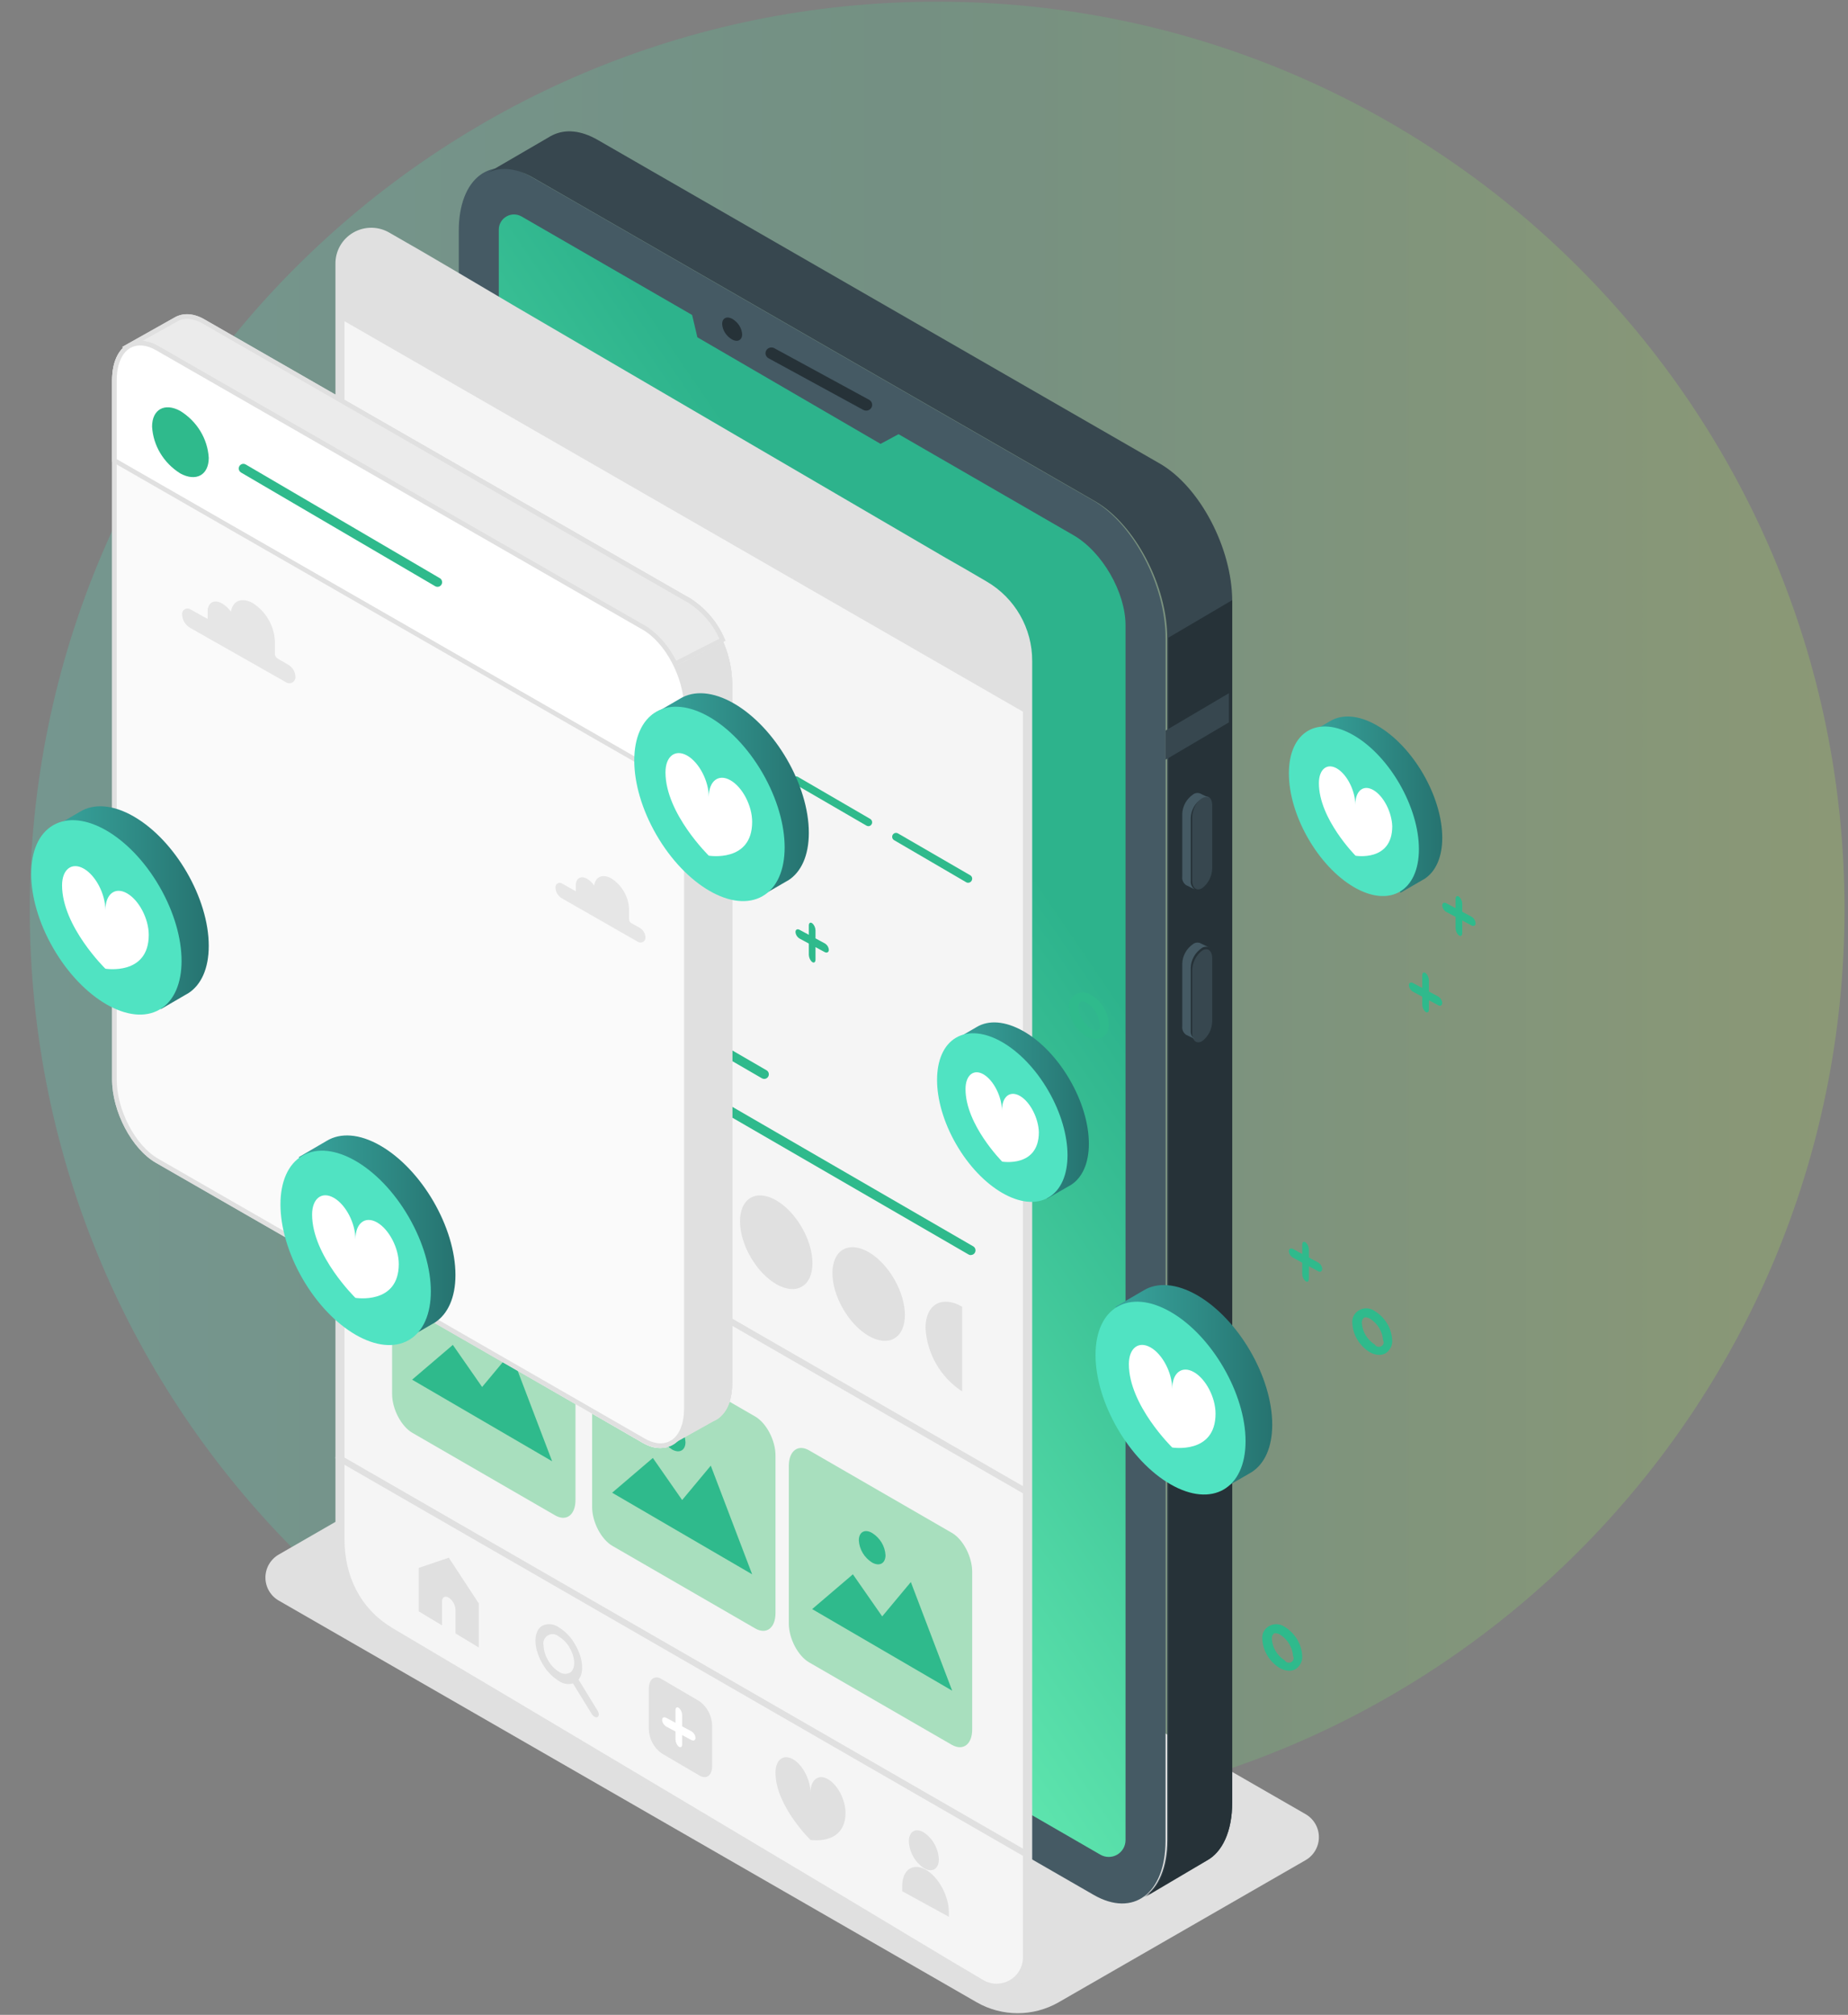<?xml version="1.0" encoding="utf-8"?>
<svg width="556px" height="606px" viewBox="0 0 556 606" version="1.1" xmlns:xlink="http://www.w3.org/1999/xlink" xmlns="http://www.w3.org/2000/svg">
  <rect x="0" y="0" width="556" height="606" fill="#808080" stroke="none"/>
  <defs>
    <linearGradient x1="0.003" y1="0.497" x2="1.013" y2="0.497" id="gradient_1">
      <stop offset="0" stop-color="#50E3C2" />
      <stop offset="0.475" stop-color="#4CC88B" />
      <stop offset="1" stop-color="#B4EC51" />
    </linearGradient>
    <linearGradient x1="0.379" y1="0.718" x2="0.624" y2="0.275" id="gradient_2">
      <stop offset="0" stop-color="#5EE5AE" />
      <stop offset="1" stop-color="#2DB38C" />
    </linearGradient>
    <linearGradient x1="0" y1="0.5" x2="1" y2="0.5" id="gradient_3">
      <stop offset="0" stop-color="#38A59D" />
      <stop offset="1" stop-color="#267370" />
    </linearGradient>
  </defs>
  <path d="M273 546C423.774 546 546 423.774 546 273C546 122.226 423.774 0 273 0C122.226 0 0 122.226 0 273C0 423.774 122.226 546 273 546Z" transform="translate(8.952 0.5)" id="Oval-Copy-12" fill="url(#gradient_1)" fill-opacity="0.226" fill-rule="evenodd" stroke="none" />
  <g id="Group-2" transform="translate(0 39.5)">
    <path d="M312.861 124.082L102.903 3.28C95.276 -1.093 85.888 -1.093 78.261 3.28L4.042 46.033C1.543 47.457 0 50.107 0 52.976C0 55.845 1.543 58.494 4.042 59.918L214.001 180.72C221.628 185.093 231.016 185.093 238.643 180.72L312.861 138.023C315.389 136.606 316.953 133.941 316.953 131.052C316.953 128.163 315.389 125.498 312.861 124.082L312.861 124.082Z" transform="translate(79.857 382)" id="Path" fill="#E0E0E0" stroke="none" />
    <path d="M191.006 519.409L21.633 421.875C9.688 414.993 0 396.529 0 380.637L0 18.906C0 3.014 9.688 -4.285 21.633 2.583L191.006 100.117C202.952 107.069 212.639 125.463 212.639 141.355L212.639 503.1C212.639 518.992 202.952 526.291 191.006 519.409Z" transform="translate(138.032 11)" id="Path" fill="#455A64" stroke="none" />
    <path d="M203.003 99.991L33.776 2.582C28.664 -0.362 24.026 -0.696 20.279 1.11L20.279 1.11C19.795 1.326 19.329 1.581 18.887 1.874L0 12.859C3.802 10.595 8.803 10.748 14.276 13.9L183.518 111.324C195.454 118.268 205.134 136.641 205.134 152.515L205.134 513.849C205.134 522.181 202.432 528.222 198.17 531L216.876 520.126L216.876 520.126C221.639 517.598 224.676 511.404 224.676 502.516L224.676 141.196C224.62 125.323 214.94 106.935 203.003 99.991Z" transform="translate(146.057 0)" id="Path" fill="#37474F" stroke="none" />
    <path d="M6.852 11.351L6.852 372.841C6.852 381.177 4.193 387.221 0 390L18.404 379.121L18.404 379.121C23.091 376.592 26.078 370.396 26.078 361.504L26.078 0L6.893 11.282L6.852 11.351Z" transform="translate(344.653 141)" id="Path" fill="#263238" stroke="none" />
    <path d="M19.057 0L0 11.23L0 20L19.057 8.77L19.057 0L19.057 0Z" transform="translate(350.672 169)" id="Path" fill="#37474F" stroke="none" />
    <path d="M3.009 27.615L3.009 27.615C1.352 28.614 0 27.615 0 25.24L0 6.398C0.036 4.007 1.153 1.776 3.009 0.385L3.009 0.385C4.666 -0.614 6.018 0.385 6.018 2.76L6.018 21.602C5.982 23.993 4.865 26.224 3.009 27.615L3.009 27.615Z" transform="translate(358.696 200)" id="Path" fill="#37474F" stroke="none" />
    <path d="M2.569 26.448L2.569 7.622C2.609 5.234 3.851 3.005 5.916 1.616C6.534 1.207 7.337 1.138 8.024 1.435L8.024 1.435L5.532 0.215L5.532 0.215C4.836 -0.119 4.001 -0.06 3.365 0.367C1.301 1.757 0.059 3.986 0.018 6.374L0.018 25.199C-0.097 26.165 0.334 27.118 1.154 27.71L1.154 27.71L3.778 29L3.778 29C2.916 28.416 2.454 27.441 2.569 26.448Z" transform="translate(355.687 199)" id="Path" fill="#455A64" stroke="none" />
    <path d="M3.009 27.625L3.009 27.625C1.352 28.625 0 27.556 0 25.236L0 6.405C0.036 4.014 1.153 1.783 3.009 0.391L3.009 0.391C4.666 -0.623 6.018 0.391 6.018 2.766L6.018 21.612C5.98 24.002 4.864 26.232 3.009 27.625L3.009 27.625Z" transform="translate(358.696 246)" id="Path" fill="#37474F" stroke="none" />
    <path d="M2.569 26.501L2.569 7.63C2.609 5.239 3.851 3.008 5.916 1.617C6.532 1.202 7.338 1.133 8.024 1.437L8.024 1.437L5.532 0.215L5.532 0.215C4.836 -0.119 4.001 -0.06 3.365 0.367C1.301 1.759 0.059 3.989 0.018 6.38L0.018 25.209C-0.097 26.176 0.334 27.13 1.154 27.723L1.154 27.723L3.778 29L3.778 29C2.935 28.426 2.476 27.476 2.569 26.501Z" transform="translate(355.687 244)" id="Path" fill="#455A64" stroke="none" />
    <path d="M172.914 96.478L6.867 0.617C5.451 -0.204 3.705 -0.206 2.288 0.612C0.871 1.43 -0.002 2.943 2.8586e-06 4.579L2.8586e-06 366.81C2.8586e-06 378.906 8.577 393.754 19.044 399.802L181.005 493.328C182.565 494.225 184.484 494.224 186.043 493.324C187.602 492.424 188.563 490.762 188.567 488.962L188.567 123.687C188.622 113.704 181.561 101.47 172.914 96.478Z" transform="translate(150.068 25)" id="Path" fill="url(#gradient_2)" stroke="none" />
    <path d="M0 0L2.576 10.943L57.691 43L67.202 37.887L0 0L0 0Z" transform="translate(207.24 51)" id="Path" fill="#455A64" stroke="none" />
    <path d="M6.018 5.059C6.018 6.799 4.649 7.495 3.009 6.625C1.223 5.581 0.105 3.84 0 1.941C0 0.201 1.354 -0.495 3.009 0.375C4.793 1.421 5.911 3.161 6.018 5.059L6.018 5.059Z" transform="translate(217.271 56)" id="Path" fill="#263238" stroke="none" />
    <path d="M30.25 19C29.948 18.997 29.653 18.917 29.393 18.767L1.02 3.31C0.417 3.031 0.024 2.449 0.001 1.8C-0.022 1.151 0.328 0.543 0.909 0.224C1.49 -0.095 2.205 -0.072 2.763 0.284L31.178 15.741C31.89 16.127 32.244 16.932 32.039 17.7C31.833 18.467 31.121 19.002 30.307 19L30.25 19Z" transform="translate(230.31 65)" id="Path" fill="#263238" stroke="none" />
    <path d="M14.713 420.575C51.111 442.217 145.804 498.541 192.675 526.689C195.519 528.393 199.063 528.439 201.951 526.81C204.838 525.181 206.623 522.129 206.621 518.822L206.621 128.448C206.618 119.412 201.809 111.054 193.986 106.486L13.862 1.261C11.017 -0.403 7.495 -0.421 4.632 1.212C1.768 2.846 0.001 5.882 5.80098e-06 9.171L5.80098e-06 394.734C-0.007 405.33 5.583 415.147 14.713 420.575Z" transform="translate(101.924 30)" id="Path" fill="#F5F5F5" stroke="none" />
    <path d="M15.417 423.272C44.675 440.658 73.924 458.062 103.164 475.484C120.25 485.684 137.331 495.883 154.408 506.083L177.301 519.769L187.491 525.875C190.604 527.738 193.912 530.423 197.583 530.923C200.624 531.288 203.676 530.344 205.975 528.329C208.275 526.314 209.604 523.418 209.63 520.367C209.63 519.685 209.63 518.976 209.63 518.322L209.63 158.497C209.63 149.123 209.63 139.748 209.63 130.36C209.687 120.484 204.436 111.331 195.866 106.368C191.748 103.948 187.658 101.556 183.47 99.205L124.423 64.726L54.349 23.794C41.716 16.367 29.138 8.8 16.408 1.582C13.034 -0.478 8.798 -0.53 5.374 1.447C1.95 3.425 -0.111 7.112 0.006 11.054C0.006 14.141 0.006 17.229 0.006 20.317L0.006 364.537C0.006 374.736 0.006 384.959 0.006 395.205C-0.209 406.613 5.626 417.29 15.361 423.3C16.896 424.246 18.306 421.909 16.757 420.894C7.306 415.108 2.728 405.344 2.728 394.468L2.728 40.512C2.728 30.776 2.728 21.04 2.728 11.304C2.601 8.776 3.621 6.325 5.506 4.628C8.619 1.985 12.373 2.528 15.612 4.419L29.571 12.57L89.344 47.466L157.828 87.467C170.056 94.602 182.326 101.681 194.526 108.886C202.313 113.45 207.021 121.847 206.838 130.847L206.838 517.655C206.838 518.489 206.838 519.324 206.838 520.172C206.857 523.092 205.259 525.783 202.681 527.172C200.104 528.561 196.968 528.42 194.526 526.806C180.134 518.35 165.882 509.657 151.546 501.104C118.398 481.317 85.226 461.557 52.031 441.826L16.826 420.963C16.213 420.769 15.546 421.018 15.211 421.566C14.877 422.114 14.962 422.818 15.417 423.272Z" transform="translate(100.921 29)" id="Path" fill="#E0E0E0" stroke="none" />
    <path d="M15.265 29.535L3.806 22.816C1.459 21.113 0.047 18.381 0 15.453L0 3.4C0 0.6 1.71 -0.8 3.806 0.474L15.265 7.193C17.609 8.904 19.015 11.641 19.057 14.571L19.057 26.624C19.057 29.465 17.361 30.767 15.265 29.535Z" transform="translate(195.204 465)" id="Path" fill="#E0E0E0" stroke="none" />
    <path d="M1.003 11.833C0.413 11.348 0.042 10.55 0 9.677L0 0.879C0 0.089 0.455 -0.228 1.003 0.175C1.598 0.647 1.972 1.445 2.006 2.317L2.006 11.172C2.006 11.905 1.563 12.221 1.003 11.833Z" transform="translate(203.229 474)" id="Path" fill="#FFFFFF" stroke="none" />
    <path d="M8.808 6.848L1.236 2.785C0.508 2.346 0.049 1.611 0 0.807C0 0.081 0.554 -0.209 1.236 0.16L8.808 4.223C9.534 4.657 9.989 5.389 10.03 6.189C10.03 6.914 9.49 7.204 8.808 6.848Z" transform="translate(199.216 477)" id="Path" fill="#FFFFFF" stroke="none" />
    <path d="M7.07 3.721C8.424 4.563 9.539 5.741 10.306 7.14C12.098 10.24 12.098 13.604 10.306 14.633C9.249 15.122 8.011 15 7.07 14.313C5.708 13.476 4.588 12.297 3.82 10.894C2.978 9.526 2.5 7.966 2.431 6.362C2.169 5.175 2.708 3.957 3.76 3.352C4.813 2.747 6.136 2.896 7.028 3.721M7.028 0.94C5.588 -0.101 3.702 -0.292 2.083 0.44C-0.694 2.025 -0.694 7.126 2.083 11.853C3.256 13.988 4.959 15.783 7.028 17.066C8.464 18.106 10.348 18.291 11.959 17.552C14.737 15.982 14.737 10.88 11.959 6.153C10.787 4.023 9.09 2.228 7.028 0.94L7.028 0.94Z" transform="translate(161.102 449)" id="Shape" fill="#E0E0E0" stroke="none" />
    <path d="M6.758 11.839C6.383 11.624 6.075 11.321 5.864 10.959L0.373 2.017C-0.124 1.205 -0.124 0.338 0.373 0.077C0.871 -0.185 1.662 0.242 2.16 1.04L7.651 9.996C8.149 10.794 8.149 11.661 7.651 11.922C7.359 12.05 7.017 12.019 6.758 11.839L6.758 11.839Z" transform="translate(172.135 465)" id="Path" fill="#E0E0E0" stroke="none" />
    <path d="M15.794 6.615C12.879 4.955 10.525 6.781 10.525 10.681C10.525 6.781 8.17 2.273 5.255 0.613C2.34 -1.046 0 0.779 0 4.679C0 14.636 10.525 24.883 10.525 24.883C10.525 24.883 21.063 26.625 21.063 16.682C21.063 12.81 18.695 8.274 15.794 6.615Z" transform="translate(233.319 489)" id="Path" fill="#E0E0E0" stroke="none" />
    <path d="M9.027 8.681C9.027 11.634 7.008 12.86 4.514 11.356C1.846 9.571 0.169 6.585 0 3.319C0 0.366 2.02 -0.86 4.514 0.644C7.181 2.429 8.858 5.415 9.027 8.681L9.027 8.681Z" transform="translate(273.439 511)" id="Path" fill="#E0E0E0" stroke="none" />
    <path d="M7.014 0.798L7.014 0.798C3.136 -1.324 0 0.933 0 5.825L0 7.311L14.042 15L14.042 13.473C13.985 8.662 10.892 2.919 7.014 0.798Z" transform="translate(271.434 522)" id="Path" fill="#E0E0E0" stroke="none" />
    <path d="M9.027 0L0 3.061L0 16.147L6.988 20.359L6.988 13.24C6.988 11.836 7.899 11.359 9.027 12.033C10.224 12.843 10.976 14.193 11.053 15.669L11.053 22.788L18.054 27L18.054 13.76L9.027 0Z" transform="translate(125.996 429)" id="Path" fill="#E0E0E0" stroke="none" />
    <path d="M49.046 89.265L6.12 64.462C2.74 62.513 0 57.279 0 52.77L0 5.362C0 0.852 2.782 -1.222 6.12 0.741L49.046 25.53C52.426 27.479 55.166 32.726 55.166 37.222L55.166 84.644C55.166 89.154 52.426 91.214 49.046 89.265Z" transform="translate(117.972 327)" id="Path" fill="#A8DFBE" stroke="none" />
    <path d="M0 10.458L42.127 35L29.68 2.324L21.063 12.656L12.252 0L0 10.458L0 10.458Z" transform="translate(123.99 365)" id="Path" fill="#2FBA8C" stroke="none" />
    <path d="M0 2.758C0.151 5.486 1.642 7.981 4.012 9.472C6.228 10.703 8.024 9.71 8.024 7.234C7.871 4.511 6.38 2.021 4.012 0.534C1.796 -0.711 0 0.297 0 2.758Z" transform="translate(139.035 352)" id="Path" fill="#BA68C8" stroke="none" />
    <path d="M49.046 89.265L6.12 64.462C2.74 62.513 0 57.279 0 52.77L0 5.362C0 0.852 2.782 -1.222 6.12 0.741L49.046 25.53C52.426 27.479 55.166 32.726 55.166 37.222L55.166 84.644C55.166 89.154 52.426 91.214 49.046 89.265Z" transform="translate(178.153 361)" id="Path" fill="#A8DFBE" stroke="none" />
    <path d="M0 10.458L42.127 35L29.68 2.324L21.063 12.656L12.252 0L0 10.458L0 10.458Z" transform="translate(184.171 399)" id="Path" fill="#2FBA8C" stroke="none" />
    <path d="M0 2.758C0.151 5.486 1.642 7.981 4.012 9.472C6.228 10.703 8.024 9.71 8.024 7.234C7.871 4.511 6.38 2.021 4.012 0.534C1.796 -0.711 0 0.297 0 2.758Z" transform="translate(198.213 387)" id="Path" fill="#2FBA8C" stroke="none" />
    <path d="M49.058 89.292L6.122 64.494C2.741 62.546 0 57.314 0 52.805L0 5.366C0 0.857 2.783 -1.216 6.122 0.732L49.058 25.53C52.439 27.478 55.166 32.724 55.166 37.219L55.166 84.63C55.18 89.125 52.453 91.198 49.058 89.292Z" transform="translate(237.331 396)" id="Path" fill="#A8DFBE" stroke="none" />
    <path d="M0 10.458L42.127 35L29.69 2.324L21.07 12.656L12.256 0L0 10.458L0 10.458Z" transform="translate(244.352 434)" id="Path" fill="#2FBA8C" stroke="none" />
    <path d="M0 2.79C0.151 5.506 1.642 7.989 4.012 9.474C6.228 10.7 8.024 9.711 8.024 7.246C7.871 4.534 6.38 2.056 4.012 0.575C1.796 -0.734 0 0.269 0 2.79Z" transform="translate(258.395 421)" id="Path" fill="#2FBA8C" stroke="none" />
    <path d="M207.674 121C207.508 121.001 207.344 120.958 207.2 120.874L0.476 1.759C0.258 1.634 0.098 1.427 0.033 1.184C-0.033 0.941 0.001 0.682 0.127 0.464C0.253 0.249 0.459 0.093 0.7 0.03C0.941 -0.033 1.197 0.003 1.411 0.13L208.135 119.245C208.515 119.449 208.706 119.886 208.597 120.303C208.487 120.72 208.106 121.008 207.674 121L207.674 121Z" transform="translate(100.921 398)" id="Path" fill="#E0E0E0" stroke="none" />
    <path d="M207.689 120.972C207.523 120.973 207.359 120.93 207.215 120.847L0.473 1.753C0.182 1.587 0.001 1.277 5.89693e-06 0.942C-0.001 0.607 0.177 0.296 0.468 0.127C0.758 -0.041 1.117 -0.043 1.408 0.124L208.15 119.232C208.521 119.444 208.704 119.878 208.597 120.291C208.489 120.705 208.117 120.995 207.689 121L207.689 120.972Z" transform="translate(100.921 289)" id="Path" fill="#E0E0E0" stroke="none" />
    <path d="M193.987 106.494L13.861 1.262C11.016 -0.403 7.494 -0.422 4.631 1.212C1.768 2.846 0.001 5.883 0 9.171L0 26.117L0 26.117L206.621 145L206.621 128.458C206.618 119.42 201.81 111.062 193.987 106.494Z" transform="translate(101.924 30)" id="Path" fill="#E0E0E0" stroke="none" />
    <path d="M28.361 98.346C44.033 98.341 56.745 76.322 56.753 49.164C56.761 22.007 44.064 -0.005 28.392 7.98857e-07C12.72 0.005 0.008 22.024 4.15383e-06 49.182C-0.008 76.339 12.689 98.351 28.361 98.346Z" transform="matrix(0.866 -0.5 0.5 0.866 103.304 138.624)" id="Oval" fill="#BA68C8" stroke="none" />
    <path d="M8.929 30.952C13.863 30.951 17.865 24.021 17.868 15.473C17.87 6.926 13.873 -0.002 8.939 2.50437e-07C4.005 0.002 0.003 6.932 1.3009e-06 15.479C-0.003 24.026 3.995 30.954 8.929 30.952Z" transform="matrix(0.867 -0.498 0.498 0.867 113.32 265.44)" id="Oval" fill="#E0E0E0" stroke="none" />
    <path d="M22.066 20.27C22.066 27.188 17.119 29.955 11.033 26.538C4.518 22.362 0.419 15.377 0 7.735C0 0.817 4.933 -1.95 11.033 1.454C17.544 5.639 21.641 12.627 22.066 20.27L22.066 20.27Z" transform="translate(144.051 275)" id="Path" fill="#E0E0E0" stroke="none" />
    <path d="M22.066 20.273C22.066 27.188 17.122 29.954 11.04 26.538C4.525 22.36 0.424 15.372 0 7.728C0 0.812 4.944 -1.954 11.04 1.462C17.55 5.643 21.645 12.63 22.066 20.273Z" transform="translate(170.129 290)" id="Path" fill="#E0E0E0" stroke="none" />
    <path d="M22.066 20.273C22.066 27.188 17.133 29.954 11.033 26.538C4.519 22.357 0.421 15.37 0 7.728C0 0.812 4.947 -1.954 11.033 1.462C17.549 5.642 21.647 12.63 22.066 20.273L22.066 20.273Z" transform="translate(196.207 306)" id="Path" fill="#E0E0E0" stroke="none" />
    <path d="M8.898 30.846C13.816 30.844 17.804 23.938 17.806 15.42C17.809 6.902 13.825 -0.002 8.908 2.5073e-07C3.991 0.002 0.003 6.908 1.3024e-06 15.426C-0.003 23.944 3.981 30.848 8.898 30.846Z" transform="matrix(0.866 -0.5 0.5 0.866 218.12 325.22)" id="Oval" fill="#E0E0E0" stroke="none" />
    <path d="M8.898 30.846C13.816 30.844 17.804 23.938 17.806 15.42C17.809 6.902 13.825 -0.002 8.908 2.5073e-07C3.991 0.002 0.003 6.908 1.3024e-06 15.426C-0.003 23.944 3.981 30.848 8.898 30.846Z" transform="matrix(0.866 -0.5 0.5 0.866 245.928 340.791)" id="Oval" fill="#E0E0E0" stroke="none" />
    <path d="M70.752 43C70.509 43.002 70.27 42.939 70.058 42.819L0.744 2.623C0.293 2.386 0.007 1.921 0 1.41C-0.007 0.899 0.266 0.425 0.711 0.176C1.155 -0.073 1.7 -0.057 2.13 0.217L71.514 40.399C72.063 40.711 72.333 41.356 72.17 41.968C72.007 42.58 71.452 43.004 70.821 43L70.752 43Z" transform="translate(116.969 203)" id="Path" fill="#BA68C8" stroke="none" />
    <path d="M113.947 68C113.703 67.997 113.463 67.93 113.253 67.805L0.7 2.612C0.032 2.227 -0.198 1.372 0.186 0.702C0.569 0.032 1.422 -0.199 2.089 0.186L114.642 65.393C115.193 65.706 115.463 66.353 115.3 66.966C115.136 67.579 114.58 68.004 113.947 68L113.947 68Z" transform="translate(115.966 217)" id="Path" fill="#2FBA8C" stroke="none" />
    <path d="M176.132 104C175.887 103.997 175.647 103.93 175.436 103.805L0.715 2.645C0.385 2.461 0.144 2.15 0.047 1.784C-0.05 1.418 0.005 1.029 0.2 0.705C0.384 0.381 0.688 0.145 1.046 0.048C1.404 -0.049 1.786 0.002 2.107 0.188L176.828 101.348C177.379 101.661 177.65 102.309 177.486 102.923C177.323 103.537 176.766 103.963 176.132 103.958L176.132 104Z" transform="translate(115.966 234)" id="Path" fill="#2FBA8C" stroke="none" />
    <path d="M11.033 1.513C4.933 -2.015 0 0.838 0 7.881C0.419 15.649 4.518 22.752 11.033 27L11.033 1.513Z" transform="translate(278.454 352)" id="Path" fill="#E0E0E0" stroke="none" />
    <path d="M22.896 15C22.694 15.003 22.494 14.949 22.321 14.844L0.649 2.229C0.261 2.036 0.011 1.642 0 1.205C-0.011 0.769 0.219 0.362 0.596 0.149C0.974 -0.064 1.438 -0.048 1.8 0.19L23.472 12.819C23.938 13.075 24.17 13.62 24.034 14.138C23.897 14.655 23.427 15.011 22.896 15L22.896 15Z" transform="translate(209.246 176)" id="Path" fill="#BA68C8" stroke="none" />
    <path d="M22.917 14.972C22.714 14.975 22.514 14.921 22.339 14.815L0.589 2.193C0.03 1.87 -0.165 1.153 0.152 0.588C0.306 0.317 0.56 0.119 0.86 0.039C1.159 -0.041 1.478 0.003 1.744 0.162L23.509 12.813C23.955 13.086 24.169 13.624 24.031 14.132C23.894 14.639 23.439 14.994 22.917 15L22.917 14.972Z" transform="translate(238.334 194)" id="Path" fill="#2FBA8C" stroke="none" />
    <path d="M22.836 14.999C22.634 15.003 22.434 14.949 22.261 14.843L0.587 2.197C0.03 1.875 -0.165 1.158 0.152 0.594C0.47 0.03 1.18 -0.167 1.738 0.154L23.496 12.757C24.048 13.084 24.236 13.8 23.917 14.361C23.707 14.765 23.288 15.014 22.836 14.999Z" transform="translate(268.425 211)" id="Path" fill="#2FBA8C" stroke="none" />
    <path d="M19.057 12.874L19.057 223.712C19.057 229.418 16.954 233.26 13.736 234.526L13.652 234.526L13.652 234.526L0 242L0.07 229.864L1.588 7.362L16.006 0C17.936 4.023 18.977 8.414 19.057 12.874Z" transform="translate(201.223 153)" id="Path" fill="#E0E0E0" stroke="none" />
    <path d="M0 244L0.082 230.689L1.569 7.887L16.703 0L17.003 0.654C18.922 4.761 19.964 9.236 20.06 13.784L20.06 224.499C20.06 230.257 17.959 234.542 14.424 235.96L14.424 235.96L0 244ZM2.934 8.763L1.378 241.663L13.865 234.708C16.908 233.484 18.696 229.687 18.696 224.527L18.696 13.784C18.619 9.682 17.718 5.639 16.048 1.906L2.934 8.763Z" transform="translate(200.22 152)" id="Shape" fill="#E0E0E0" stroke="none" />
    <path d="M179.54 97.63L165.083 105L10.336 15.204L0 9.199L14.275 1.188L14.694 0.937L14.694 0.937C16.957 -0.456 19.946 -0.331 23.228 1.55L169.707 85.94C173.659 88.169 177.179 92.544 179.54 97.63Z" transform="translate(37.73 56)" id="Path" fill="#EBEBEB" stroke="none" />
    <path d="M166.237 106L165.916 105.806L0 9.869L15.713 1.036C18.293 -0.503 21.569 -0.35 24.943 1.646L171.159 85.603C175.646 88.514 179.163 92.684 181.267 97.584L181.546 98.18L166.237 106ZM2.886 9.883L166.279 104.419L179.775 97.486C177.793 93.098 174.584 89.368 170.531 86.74L24.316 2.853C21.527 1.23 18.822 0.967 16.731 2.09L16.09 2.492L2.886 9.883Z" transform="translate(36.728 55)" id="Shape" fill="#E0E0E0" stroke="none" />
    <path d="M158.677 330.455L12.838 246.243C5.745 242.154 0 231.167 0 221.71L0 11.256C0 1.813 5.745 -2.541 12.838 1.52L158.677 85.774C165.757 89.863 171.515 100.85 171.515 110.308L171.515 320.748C171.557 330.205 165.799 334.558 158.677 330.455Z" transform="translate(34.722 64)" id="Path" fill="#FAFAFA" stroke="none" />
    <path d="M165.065 333C163.13 332.945 161.243 332.385 159.594 331.374L13.23 247.257C5.931 243.09 0 231.795 0 222.14L0 11.924C0 6.715 1.744 2.714 4.801 0.95C7.355 -0.523 10.606 -0.273 13.928 1.63L160.292 85.747C167.577 89.915 173.522 101.209 173.522 110.864L173.522 321.066C173.522 326.29 171.763 330.291 168.721 332.041C167.609 332.678 166.347 333.009 165.065 333ZM8.457 1.394C7.42 1.38 6.398 1.644 5.498 2.158C2.889 3.659 1.396 7.215 1.396 11.883L1.396 222.14C1.396 231.351 6.978 242.076 13.955 246.049L160.32 330.166C163.181 331.819 165.902 332.055 168.051 330.846C170.661 329.346 172.154 325.776 172.154 321.122L172.154 110.864C172.154 101.654 166.572 90.929 159.594 86.956L13.23 2.839C11.791 1.954 10.147 1.456 8.457 1.394Z" transform="translate(33.719 63)" id="Shape" fill="#E0E0E0" stroke="none" />
    <path d="M19.057 12.873L19.057 223.699C19.057 229.419 16.954 233.26 13.736 234.527L13.652 234.527L13.652 234.527L0 242L0 229.865L1.518 7.376L15.937 0C17.889 4.018 18.953 8.408 19.057 12.873Z" transform="translate(201.223 153)" id="Path" fill="#E0E0E0" stroke="none" />
    <path d="M0 244L0.082 230.675L1.569 7.887L16.69 0L16.99 0.654C18.916 4.754 19.963 9.225 20.06 13.77L20.06 224.443C20.06 230.216 17.945 234.5 14.424 235.905L14.424 235.905L0 244ZM2.934 8.749L1.378 241.635L13.865 234.681C16.908 233.457 18.696 229.659 18.696 224.485L18.696 13.729C18.611 9.632 17.71 5.595 16.048 1.864L2.934 8.749Z" transform="translate(200.22 152)" id="Shape" fill="#E0E0E0" stroke="none" />
    <path d="M178.537 97.617L164.158 105L10.281 15.22L0 9.216L14.157 1.178L14.56 0.941L14.56 0.941C16.824 -0.452 19.797 -0.34 23.062 1.554L168.756 85.902C172.674 88.172 176.189 92.546 178.537 97.617Z" transform="translate(38.733 56)" id="Path" fill="#EBEBEB" stroke="none" />
    <path d="M166.167 106L165.847 105.806L0 9.869L15.713 1.036C18.293 -0.503 21.569 -0.35 24.943 1.646L171.159 85.603C175.641 88.51 179.155 92.674 181.253 97.57L181.546 98.18L166.167 106ZM2.816 9.883L166.209 104.475L179.705 97.611C177.73 93.218 174.52 89.486 170.462 86.865L24.316 2.853C21.527 1.23 18.822 0.967 16.731 2.09L16.09 2.478L2.816 9.883Z" transform="translate(36.728 55)" id="Shape" fill="#E0E0E0" stroke="none" />
    <path d="M171.516 110.214L171.516 320.76C171.516 325.699 169.944 329.261 167.427 330.93L166.607 331.375C164.41 332.419 161.67 332.182 158.681 330.457L88.191 289.748L55.262 270.715L12.849 246.214C5.757 242.123 0 231.118 0 221.671L0 11.209C0 6.423 1.474 2.959 3.838 1.22C4.24 0.918 4.679 0.67 5.145 0.482C7.73 -0.423 10.592 -0.04 12.849 1.512L158.681 85.755C162.858 88.469 166.162 92.335 168.192 96.885C170.277 101.026 171.412 105.579 171.516 110.214L171.516 110.214Z" transform="translate(34.722 64)" id="Path" fill="#FAFAFA" stroke="none" />
    <path d="M164.983 332.999C163.062 332.942 161.19 332.382 159.556 331.374L13.241 247.256C5.944 243.089 0 231.794 0 222.139L0 11.935C0 7.087 1.465 3.336 4.186 1.391C4.642 1.057 5.139 0.782 5.665 0.571C8.092 -0.457 10.98 -0.096 14.036 1.641L160.351 85.759C164.638 88.549 168.028 92.508 170.117 97.164C172.266 101.414 173.429 106.091 173.522 110.848L173.522 321.08C173.522 326.123 171.959 329.943 169.099 331.818L168.234 332.291C167.218 332.768 166.107 333.011 164.983 332.999ZM8.483 1.391C7.677 1.382 6.878 1.543 6.139 1.863C5.717 2.021 5.322 2.241 4.967 2.516C2.665 4.197 1.395 7.531 1.395 11.935L1.395 222.139C1.395 231.35 6.976 242.074 13.952 246.048L160.267 330.165C162.974 331.721 165.499 332.027 167.564 331.054L168.359 330.624C170.717 329.068 172.099 325.581 172.099 321.08L172.099 110.848C172 106.303 170.885 101.837 168.834 97.775C166.853 93.357 163.637 89.6 159.57 86.953L13.241 2.836C11.806 1.953 10.167 1.456 8.483 1.391Z" transform="translate(33.719 63)" id="Shape" fill="#E0E0E0" stroke="none" />
    <path d="M158.639 85.491L12.835 1.531C5.743 -2.545 0 1.795 0 11.236L0 35.276L171.516 134L171.516 109.946C171.516 100.519 165.759 89.567 158.639 85.491Z" transform="translate(34.722 64)" id="Path" fill="#FFFFFF" stroke="none" />
    <path d="M173.522 136L0 36.397L0 11.909C0 6.706 1.744 2.71 4.801 0.948C7.355 -0.522 10.606 -0.273 13.928 1.628L160.292 85.637C167.577 89.799 173.522 101.079 173.522 110.721L173.522 136ZM1.396 35.592L172.126 133.586L172.126 110.721C172.126 101.523 166.544 90.812 159.566 86.844L13.23 2.835C10.355 1.184 7.648 0.948 5.498 2.155C2.889 3.654 1.396 7.206 1.396 11.867L1.396 35.592Z" transform="translate(33.719 63)" id="Shape" fill="#E0E0E0" stroke="none" />
    <path d="M17.051 15.193C17.051 20.386 13.242 22.477 8.49 19.894C3.477 16.762 0.324 11.528 0 5.805C0 0.625 3.796 -1.479 8.49 1.104C13.525 4.225 16.705 9.458 17.051 15.193L17.051 15.193Z" transform="translate(45.755 83)" id="Path" fill="#2FBA8C" stroke="none" />
    <path d="M59.802 37C59.559 37.002 59.321 36.939 59.111 36.818L0.696 2.624C0.266 2.374 0.001 1.911 2.73108e-06 1.408C-0.001 0.906 0.262 0.442 0.691 0.19C1.119 -0.062 1.648 -0.063 2.077 0.187L60.492 34.395C61.15 34.779 61.379 35.63 61.004 36.3C60.756 36.735 60.297 37.002 59.802 37Z" transform="translate(71.833 100)" id="Path" fill="#2FBA8C" stroke="none" />
    <path d="M1.987 2.228L6.125 4.576L6.125 3.115C6.125 3.006 6.125 2.91 6.125 2.801C6.125 2.692 6.125 2.61 6.125 2.501L6.125 2.501L6.125 2.501C6.263 0.562 7.753 -0.23 9.574 0.849C10.398 1.346 11.1 2.017 11.63 2.815C12.044 0.166 14.224 -0.79 16.845 0.712C19.972 2.73 21.939 6.103 22.142 9.793L22.142 12.934C22.131 13.444 22.407 13.918 22.86 14.162L25.316 15.528C26.405 16.157 27.077 17.311 27.081 18.559C27.074 19.074 26.794 19.546 26.345 19.804C25.895 20.061 25.342 20.066 24.888 19.816L1.987 6.72C0.755 6.01 -0.002 4.704 4.46813e-06 3.293C-0.001 2.826 0.257 2.396 0.672 2.173C1.087 1.951 1.592 1.972 1.987 2.228Z" transform="translate(167.12 224)" id="Path" fill="#E6E6E6" stroke="none" />
    <path d="M2.426 2.724L7.696 5.662L7.696 3.776C7.689 3.649 7.689 3.521 7.696 3.393C7.689 3.27 7.689 3.147 7.696 3.024L7.696 3.024L7.696 3.024C7.919 0.619 9.759 -0.325 12.102 1.042C13.135 1.666 14.019 2.501 14.695 3.489C15.211 0.195 17.943 -0.981 21.262 0.892C25.186 3.402 27.656 7.595 27.912 12.183L27.912 16.078C27.909 16.709 28.249 17.292 28.804 17.61L31.899 19.4C33.266 20.184 34.105 21.621 34.102 23.173C34.116 23.829 33.762 24.44 33.181 24.765C32.599 25.09 31.883 25.077 31.314 24.731L2.51 8.383C0.951 7.507 -0.007 5.879 3.75843e-05 4.118C0.001 3.551 0.308 3.027 0.806 2.741C1.305 2.454 1.921 2.447 2.426 2.724Z" transform="translate(54.782 141)" id="Path" fill="#E6E6E6" stroke="none" />
    <path d="M1.003 11.829C0.408 11.358 0.034 10.564 0 9.696L0 0.88C0 0.093 0.443 -0.222 1.003 0.165C1.59 0.645 1.961 1.433 2.006 2.297L2.006 11.113C2.006 11.9 1.551 12.23 1.003 11.829Z" transform="translate(427.904 253)" id="Path" fill="#2FBA8C" stroke="none" />
    <path d="M8.808 6.83L1.222 2.773C0.502 2.335 0.048 1.607 0 0.81C0 0.086 0.554 -0.204 1.222 0.152L8.808 4.209C9.527 4.653 9.979 5.385 10.03 6.184C9.959 6.961 9.405 7.199 8.808 6.83Z" transform="translate(423.892 256)" id="Path" fill="#2FBA8C" stroke="none" />
    <path d="M1.009 11.829C0.414 11.36 0.038 10.566 0 9.696L0 0.88C0 0.093 0.452 -0.222 1.009 0.165C1.595 0.642 1.965 1.432 2.006 2.297L2.006 11.113C2.006 11.9 1.554 12.23 1.009 11.829Z" transform="translate(437.934 230)" id="Path" fill="#2FBA8C" stroke="none" />
    <path d="M8.807 6.842L1.224 2.778C0.497 2.344 0.042 1.612 0 0.812C0 0.086 0.541 -0.204 1.224 0.152L8.807 4.216C9.531 4.652 9.986 5.383 10.03 6.182C10.03 6.908 9.49 7.212 8.807 6.842Z" transform="translate(433.922 232)" id="Path" fill="#2FBA8C" stroke="none" />
    <path d="M1.003 11.812C0.412 11.34 0.04 10.553 0 9.693L0 0.875C0 0.093 0.455 -0.22 1.003 0.164C1.597 0.639 1.97 1.432 2.006 2.297L2.006 11.059C2.006 11.883 1.563 12.253 1.003 11.812Z" transform="translate(391.795 334)" id="Path" fill="#2FBA8C" stroke="none" />
    <path d="M8.808 6.842L1.236 2.778C0.507 2.346 0.047 1.614 0 0.812C0 0.086 0.554 -0.204 1.236 0.152L8.808 4.216C9.532 4.657 9.986 5.392 10.03 6.195C9.959 6.908 9.419 7.211 8.808 6.842Z" transform="translate(387.783 336)" id="Path" fill="#2FBA8C" stroke="none" />
    <path d="M1.003 11.836C0.413 11.353 0.042 10.559 0 9.69L0 0.875C0 0.088 0.455 -0.227 1.003 0.174C1.598 0.644 1.972 1.438 2.006 2.306L2.006 11.078C2.006 11.908 1.563 12.223 1.003 11.836Z" transform="translate(243.349 238)" id="Path" fill="#2FBA8C" stroke="none" />
    <path d="M8.808 6.865L1.236 2.792C0.508 2.352 0.049 1.615 0 0.809C0 0.081 0.554 -0.209 1.236 0.161L8.808 4.233C9.534 4.668 9.989 5.402 10.03 6.203C10.03 6.865 9.49 7.208 8.808 6.865Z" transform="translate(239.337 240)" id="Path" fill="#2FBA8C" stroke="none" />
    <path d="M8.135 14C7.141 13.982 6.169 13.713 5.319 13.221C2.171 11.292 0.198 8.029 0.025 4.464C-0.156 2.875 0.665 1.334 2.117 0.537C3.569 -0.26 5.377 -0.163 6.727 0.783C9.876 2.704 11.851 5.965 12.021 9.527C12.157 11.127 11.369 12.671 9.965 13.557C9.405 13.85 8.775 14.003 8.135 14ZM4.024 2.691C3.852 2.682 3.681 2.719 3.531 2.798C3.048 3.222 2.811 3.843 2.897 4.464C3.067 7.07 4.505 9.45 6.783 10.897C7.172 11.55 8.042 11.779 8.726 11.408C9.411 11.037 9.65 10.207 9.261 9.554C9.089 6.952 7.651 4.577 5.375 3.134C4.969 2.887 4.504 2.744 4.024 2.718L4.024 2.691Z" transform="translate(379.759 449)" id="Shape" fill="#2FBA8C" stroke="none" />
    <path d="M8.14 14C7.147 13.982 6.176 13.713 5.327 13.222C2.18 11.296 0.204 8.035 0.026 4.471C-0.159 2.879 0.662 1.333 2.118 0.535C3.573 -0.263 5.386 -0.161 6.734 0.794C9.872 2.72 11.841 5.974 12.021 9.531C12.156 11.13 11.37 12.672 9.968 13.557C9.408 13.85 8.779 14.003 8.14 14ZM4.034 2.699C3.862 2.689 3.691 2.726 3.542 2.807C3.048 3.223 2.805 3.848 2.895 4.471C3.07 7.077 4.511 9.455 6.79 10.9C7.178 11.552 8.047 11.78 8.731 11.41C9.414 11.039 9.653 10.21 9.265 9.558C9.093 6.958 7.657 4.584 5.384 3.142C4.981 2.886 4.516 2.734 4.034 2.699Z" transform="translate(406.841 354)" id="Shape" fill="#2FBA8C" stroke="none" />
    <path d="M8.135 14C7.143 13.986 6.171 13.722 5.32 13.234C2.172 11.306 0.2 8.042 0.026 4.478C-0.161 2.887 0.658 1.341 2.111 0.54C3.564 -0.26 5.376 -0.165 6.728 0.785C9.875 2.713 11.848 5.976 12.021 9.541C12.156 11.137 11.376 12.679 9.98 13.57C9.414 13.861 8.779 14.009 8.135 14L8.135 14ZM4.025 2.705C3.853 2.694 3.682 2.732 3.532 2.812C3.037 3.229 2.794 3.854 2.884 4.478C3.059 7.082 4.495 9.461 6.77 10.911C7.159 11.563 8.028 11.792 8.713 11.421C9.397 11.05 9.636 10.22 9.248 9.568C9.082 6.964 7.643 4.587 5.362 3.148C4.963 2.894 4.503 2.742 4.025 2.705L4.025 2.705Z" transform="translate(321.584 259)" id="Shape" fill="#2FBA8C" stroke="none" />
    <path d="M47.142 41.983C47.142 27.655 37.035 10.266 24.588 3.067C18.261 -0.559 12.557 -0.863 8.473 1.592L8.473 1.592L0 6.542L2.547 10.776C2.185 12.508 2.009 14.274 2.021 16.044C2.021 30.372 12.128 47.761 24.588 54.96C26.477 56.078 28.514 56.928 30.639 57.483L32.757 61L40.081 56.78C40.4 56.613 40.709 56.429 41.008 56.229L41.008 56.229C44.816 53.76 47.142 48.851 47.142 41.983Z" transform="translate(335.626 347)" id="Path" fill="url(#gradient_3)" stroke="none" />
    <path d="M45.136 41.959C45.136 56.293 35.036 62.096 22.568 54.929C10.099 47.761 0 30.353 0 16.033C0 1.712 10.099 -4.091 22.568 3.063C35.036 10.216 45.136 27.707 45.136 41.959Z" transform="translate(329.608 352)" id="Path" fill="#50E3C2" stroke="none" />
    <path d="M19.559 8.18C15.956 6.129 13.039 8.388 13.039 13.225C13.039 8.388 10.123 2.789 6.52 0.751C2.916 -1.286 0 0.959 0 5.796C0 18.131 13.039 30.854 13.039 30.854C13.039 30.854 26.078 33.016 26.078 20.681C26.078 15.817 23.162 10.231 19.559 8.18Z" transform="translate(339.639 365)" id="Path" fill="#FFFFFF" stroke="none" />
    <path d="M47.142 41.983C47.142 27.655 37.049 10.266 24.588 3.067C18.275 -0.559 12.571 -0.863 8.473 1.592L8.473 1.592L0 6.529L2.547 10.776C2.192 12.509 2.016 14.275 2.021 16.044C2.021 30.372 12.128 47.761 24.588 54.96C26.48 56.073 28.515 56.922 30.639 57.483L32.757 61L40.081 56.766C40.399 56.601 40.718 56.422 41.022 56.229L41.022 56.229C44.83 53.76 47.142 48.851 47.142 41.983Z" transform="translate(196.207 169)" id="Path" fill="url(#gradient_3)" stroke="none" />
    <path d="M18.463 64.026C28.666 64.023 36.941 49.688 36.946 32.007C36.952 14.327 28.686 -0.003 18.483 5.20037e-07C8.281 0.003 0.005 14.338 2.70439e-06 32.019C-0.005 49.699 8.261 64.029 18.463 64.026Z" transform="matrix(0.866 -0.5 0.5 0.866 181.448 183.803)" id="Oval" fill="#50E3C2" stroke="none" />
    <path d="M19.555 8.183C15.95 6.117 13.032 8.391 13.032 13.23C13.032 8.391 10.114 2.79 6.523 0.752C2.932 -1.286 0 0.96 0 5.798C0 18.138 13.032 30.852 13.032 30.852C13.032 30.852 26.078 33.029 26.078 20.689C26.078 15.823 23.161 10.235 19.555 8.183Z" transform="translate(200.22 187)" id="Path" fill="#FFFFFF" stroke="none" />
    <path d="M47.142 41.985C47.142 27.658 37.049 10.269 24.588 3.071C18.275 -0.569 12.571 -0.858 8.473 1.596L8.473 1.596L0 6.533L2.547 10.78C2.192 12.513 2.016 14.278 2.021 16.047C2.021 30.374 12.128 47.762 24.588 54.96C26.48 56.074 28.515 56.923 30.639 57.484L32.757 61L40.039 56.767C40.358 56.601 40.676 56.422 40.981 56.229L40.981 56.229C44.83 53.761 47.142 48.852 47.142 41.985Z" transform="translate(15.664 203)" id="Path" fill="url(#gradient_3)" stroke="none" />
    <path d="M18.463 64.026C28.666 64.023 36.941 49.688 36.946 32.007C36.952 14.327 28.686 -0.003 18.483 5.20037e-07C8.281 0.003 0.005 14.338 2.70439e-06 32.019C-0.005 49.699 8.261 64.029 18.463 64.026Z" transform="matrix(0.866 -0.5 0.5 0.866 0 217.934)" id="Oval" fill="#50E3C2" stroke="none" />
    <path d="M19.555 8.189C15.964 6.122 13.032 8.383 13.032 13.238C13.032 8.383 10.114 2.793 6.523 0.754C2.932 -1.285 0 0.948 0 5.789C0 18.134 13.032 30.854 13.032 30.854C13.032 30.854 26.078 33.018 26.078 20.687C26.078 15.832 23.16 10.242 19.555 8.189Z" transform="translate(18.674 221)" id="Path" fill="#FFFFFF" stroke="none" />
    <path d="M47.142 41.985C47.142 27.658 37.032 10.269 24.568 3.071C18.253 -0.569 12.547 -0.858 8.462 1.596L8.462 1.596L0 6.533L2.548 10.78C2.187 12.507 2.01 14.268 2.022 16.033C2.022 30.374 12.118 47.749 24.582 54.96C26.481 56.068 28.521 56.917 30.648 57.484L32.753 61L40.093 56.767C40.411 56.601 40.716 56.422 41.02 56.229L41.02 56.229C44.787 53.747 47.142 48.852 47.142 41.985Z" transform="translate(89.888 302)" id="Path" fill="url(#gradient_3)" stroke="none" />
    <path d="M18.463 64.026C28.666 64.023 36.941 49.688 36.946 32.007C36.952 14.327 28.686 -0.003 18.483 5.20037e-07C8.281 0.003 0.005 14.338 2.70439e-06 32.019C-0.005 49.699 8.261 64.029 18.463 64.026Z" transform="matrix(0.866 -0.5 0.5 0.866 75 317.33)" id="Oval" fill="#50E3C2" stroke="none" />
    <path d="M19.559 8.17C15.956 6.118 13.039 8.378 13.039 13.231C13.039 8.378 10.123 2.79 6.52 0.752C2.916 -1.286 0 0.96 0 5.799C0 18.139 13.039 30.854 13.039 30.854C13.039 30.854 26.078 33.017 26.078 20.691C26.078 15.824 23.148 10.236 19.559 8.17Z" transform="translate(93.899 320)" id="Path" fill="#FFFFFF" stroke="none" />
    <path d="M41.124 36.486C41.124 24.049 32.319 8.848 21.453 2.657C15.881 -0.494 10.963 -0.743 7.383 1.385L7.383 1.385L0 5.683L2.229 9.359C1.911 10.863 1.757 12.396 1.769 13.933C1.769 26.37 10.573 41.572 21.453 47.749C23.103 48.718 24.88 49.457 26.733 49.946L28.572 53L34.966 49.324C35.245 49.186 35.523 49.02 35.788 48.854L35.788 48.854C39.104 46.698 41.124 42.442 41.124 36.486Z" transform="translate(286.479 268)" id="Path" fill="url(#gradient_3)" stroke="none" />
    <path d="M16.02 55.523C24.872 55.52 32.053 43.089 32.057 27.756C32.062 12.424 24.89 -0.003 16.037 4.5147e-07C7.185 0.003 0.005 12.434 2.34391e-06 27.766C-0.005 43.099 7.168 55.526 16.02 55.523Z" transform="matrix(0.866 -0.5 0.5 0.866 273.792 280.597)" id="Oval" fill="#50E3C2" stroke="none" />
    <path d="M16.427 7.15C13.374 5.354 10.951 7.317 10.951 11.534C10.951 7.359 8.473 2.459 5.476 0.663C2.478 -1.132 0 0.844 0 5.062C0 15.808 11.033 26.874 11.033 26.874C11.033 26.874 22.066 28.753 22.066 18.021C21.943 13.803 19.465 8.931 16.427 7.15Z" transform="translate(290.491 283)" id="Path" fill="#FFFFFF" stroke="none" />
    <path d="M41.124 36.476C41.124 24.042 32.309 8.844 21.446 2.669C15.945 -0.495 10.96 -0.744 7.395 1.384L7.395 1.384L0 5.68L2.228 9.369C1.916 10.869 1.762 12.397 1.769 13.929C1.769 26.363 10.584 41.56 21.446 47.736C23.096 48.705 24.872 49.444 26.724 49.933L28.576 53L34.954 49.311C35.239 49.173 35.513 49.016 35.776 48.841L35.776 48.841C39.09 46.7 41.124 42.431 41.124 36.476Z" transform="translate(392.798 176)" id="Path" fill="url(#gradient_3)" stroke="none" />
    <path d="M39.118 36.902C39.118 49.483 30.356 54.6 19.559 48.309C8.762 42.018 0 26.697 0 14.101C0 1.505 8.762 -3.597 19.559 2.694C30.356 8.984 39.118 24.306 39.118 36.902Z" transform="translate(387.783 179)" id="Path" fill="#50E3C2" stroke="none" />
    <path d="M16.427 7.149C13.388 5.354 10.951 7.33 10.951 11.547C10.951 7.372 8.487 2.459 5.476 0.663C2.464 -1.132 0 0.844 0 5.061C0 15.806 11.033 26.872 11.033 26.872C11.033 26.872 22.066 28.764 22.066 18.02C21.943 13.802 19.479 8.931 16.427 7.149Z" transform="translate(396.811 191)" id="Path" fill="#FFFFFF" stroke="none" />
  </g>
</svg>
